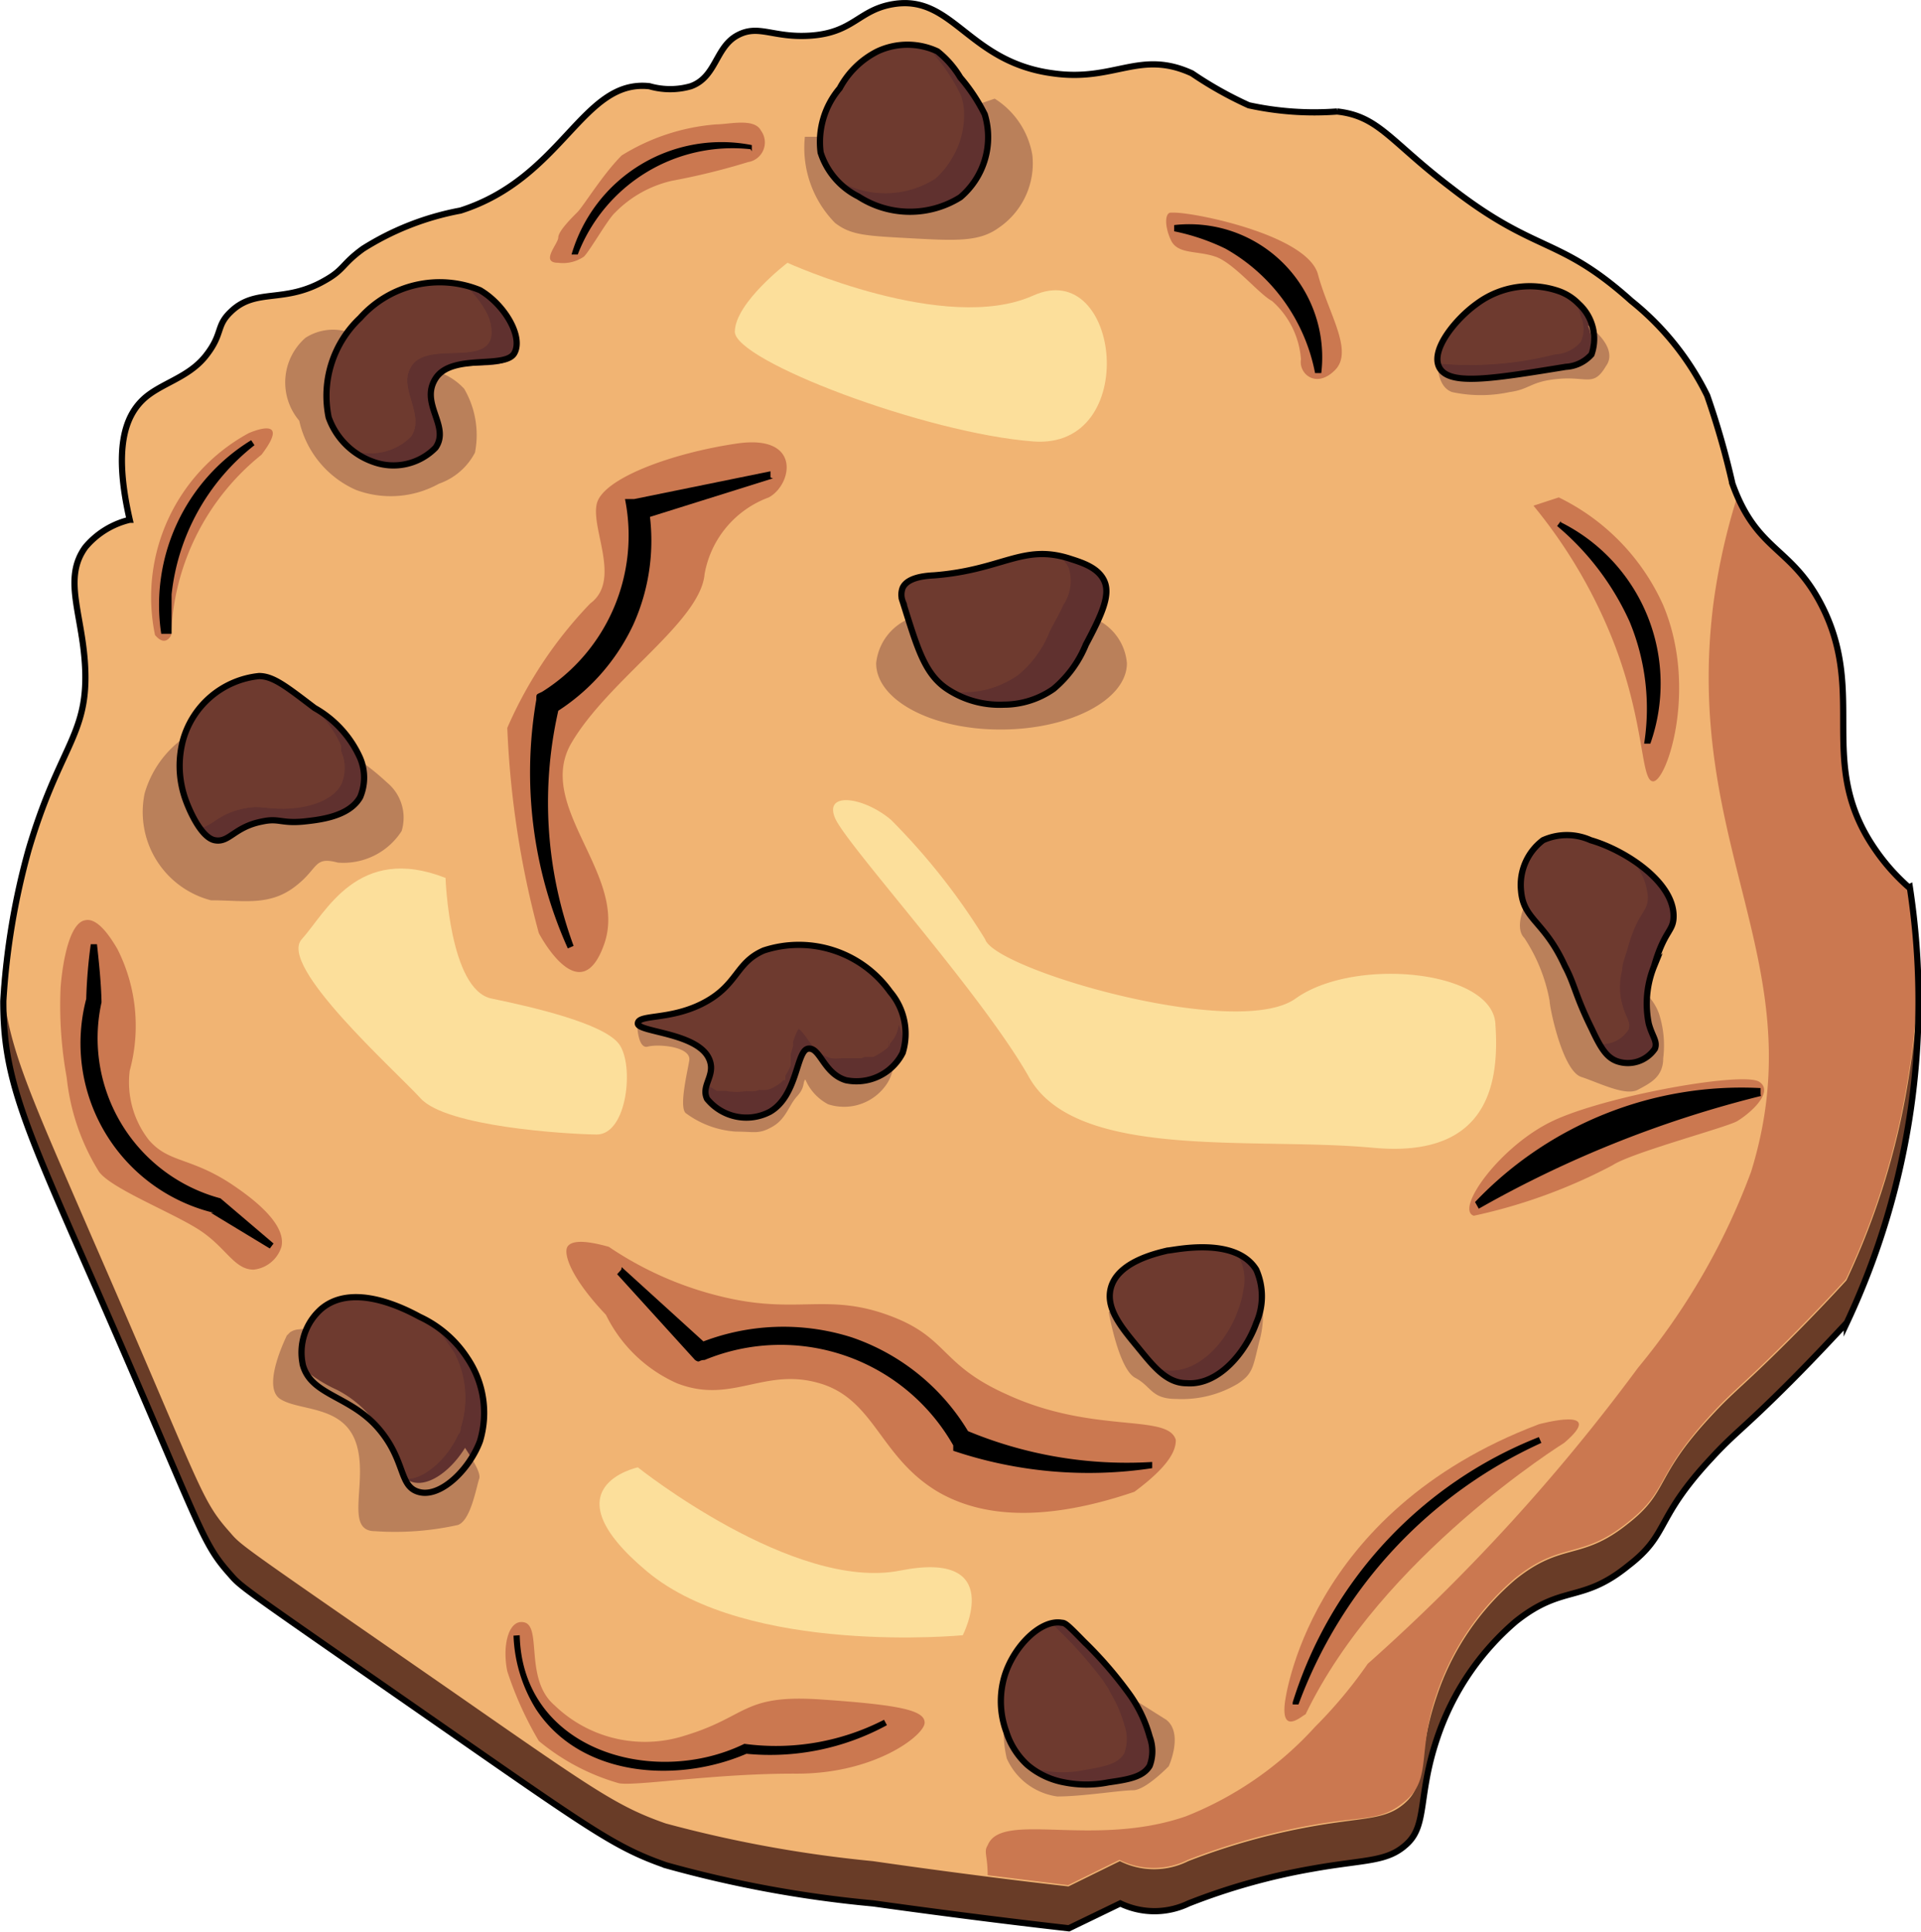 <svg xmlns="http://www.w3.org/2000/svg" viewBox="0 0 46.35 46.61"><defs><style>.cls-1{fill:#f1b473;}.cls-2{fill:#693c27;}.cls-3{fill:#6e3a2f;}.cls-4{fill:#60312f;}.cls-5{fill:#cb7850;}.cls-6{fill:#ba805a;}.cls-7{fill:#fcdf9b;}.cls-8{fill:none;stroke:#000;stroke-miterlimit:10;stroke-width:0.15px;}</style></defs><g id="Capa_2" data-name="Capa 2"><g id="Capa_1-2" data-name="Capa 1"><path class="cls-1" d="M46.06,21.41a18.22,18.22,0,0,1-1.52,10.51c-.32.34-.8.85-1.39,1.45-1.14,1.14-1.31,1.2-1.88,1.82-1.36,1.48-1,1.82-2,2.59-1.13.92-1.58.44-2.72,1.35a6.36,6.36,0,0,0-1.89,2.8c-.47,1.38-.11,2-.72,2.55s-1,.38-2.28.61a15.35,15.35,0,0,0-3,.84,1.91,1.91,0,0,1-1.65,0l-1.24.6c-1.15-.13-2.78-.33-4.72-.6a28.13,28.13,0,0,1-5-.92c-1.17-.41-1.72-.79-5.17-3.19-5-3.49-5.06-3.5-5.33-3.81-.74-.84-.65-1-3.35-7.16C.55,27.05,0,26,.08,24.15A17.41,17.41,0,0,1,.69,20.5c.7-2.37,1.38-2.58,1.37-4.11s-.59-2.34,0-3.15a2,2,0,0,1,1.07-.66c-.4-1.74-.09-2.51.31-2.89S4.4,9.3,5,8.63s.24-.72.61-1.07C6.18,7,6.83,7.38,7.85,6.8c.46-.26.4-.39.91-.76a6.69,6.69,0,0,1,2.29-.92c2.48-.83,2.94-3.22,4.56-3a1.8,1.8,0,0,0,1,0c.61-.26.53-.89,1.11-1.22s.86.06,1.77,0c1.08-.07,1.19-.62,2-.76,1.49-.24,1.8,1.4,3.81,1.67,1.48.21,2.09-.58,3.35,0a9.16,9.16,0,0,0,1.37.77,7.4,7.4,0,0,0,2.13.15c1,.11,1.28.72,2.74,1.83,2.13,1.62,2.65,1.16,4.41,2.74a6.71,6.71,0,0,1,1.83,2.28,19.55,19.55,0,0,1,.61,2.13c.59,1.64,1.4,1.5,2.13,2.89,1.15,2.19-.14,3.84,1.32,5.94A4.9,4.9,0,0,0,46.06,21.41Zm-6.18,1.9c.25-.88.47-.83.47-1.21,0-.86-1.14-1.59-2-1.83a1.4,1.4,0,0,0-1.15,0,1.34,1.34,0,0,0-.53,1.22c0,.71.57.72,1.06,1.82.2.45.24.72.62,1.52.22.47.35.68.6.77a.79.79,0,0,0,.92-.3c.07-.18-.07-.3-.15-.61A2.41,2.41,0,0,1,39.88,23.31ZM38.38,8.55a1.14,1.14,0,0,0-.31-1.22,1.25,1.25,0,0,0-.46-.3,2.14,2.14,0,0,0-2,.3c-.49.35-1.11,1.09-.91,1.52s1.22.3,3,0A.82.82,0,0,0,38.38,8.55ZM30.31,31.92a1.59,1.59,0,0,0,0-1.29c-.51-.82-2-.49-2.14-.46-.29.07-1.21.28-1.37.91-.12.47.25.92.61,1.37s.71.87,1.22.92C29.4,33.43,30.07,32.6,30.31,31.92ZM27.74,42.6a1,1,0,0,0,0-.7,3.22,3.22,0,0,0-.52-1.07,9.63,9.63,0,0,0-1.07-1.23c-.39-.4-.45-.43-.53-.45-.53-.1-1.25.65-1.42,1.43a2.15,2.15,0,0,0,.12,1.18,1.83,1.83,0,0,0,.51.8,1.91,1.91,0,0,0,.89.42,2.71,2.71,0,0,0,1.06,0C27.23,42.93,27.58,42.87,27.74,42.6Zm-1.54-27c.39-.73.61-1.15.45-1.52s-.52-.45-.83-.55c-1.14-.37-1.62.27-3.28.4-.19,0-.64,0-.76.3a.46.46,0,0,0,0,.33c.35,1.16.52,1.74,1.07,2.11a2.29,2.29,0,0,0,1.37.38,2.1,2.1,0,0,0,1.2-.38A2.74,2.74,0,0,0,26.2,15.55Zm-3-10.81a1.91,1.91,0,0,0,.58-2,4.54,4.54,0,0,0-.58-.89,2.31,2.31,0,0,0-.56-.63,1.71,1.71,0,0,0-1.45,0,2.11,2.11,0,0,0-.91.89,2.06,2.06,0,0,0-.46,1.55,1.8,1.8,0,0,0,.91,1.06A2.31,2.31,0,0,0,23.18,4.74ZM21.78,25.4a1.56,1.56,0,0,0-.3-1.47,2.71,2.71,0,0,0-3.05-1c-.7.31-.62.86-1.52,1.3s-1.52.31-1.52.46,1.52.22,1.74.91c.12.36-.22.6-.07.91a1.22,1.22,0,0,0,1.52.31c.67-.39.54-1.48.92-1.52s.37.6.91.76A1.27,1.27,0,0,0,21.78,25.4ZM12.41,8.55c.22-.39-.23-1.17-.83-1.52a2.57,2.57,0,0,0-2.89.64,2.58,2.58,0,0,0-.76,2.4A1.76,1.76,0,0,0,9,11.14a1.42,1.42,0,0,0,1.52-.31c.36-.52-.32-1.17,0-1.67S12.13,9.06,12.41,8.55Zm-.83,26.19a2.36,2.36,0,0,0-.3-2,2.74,2.74,0,0,0-1.15-1c-.35-.19-1.6-.84-2.36-.23a1.4,1.4,0,0,0-.45,1.37c.21.73,1,.58,1.82,1.52s.53,1.43,1,1.54S11.34,35.41,11.58,34.74ZM8.69,19.23a1.21,1.21,0,0,0,0-.94,2.6,2.6,0,0,0-1.1-1.21c-.66-.5-1-.75-1.34-.77a2.13,2.13,0,0,0-1.83,1.53,2.41,2.41,0,0,0,0,1.34c.08.27.28,1,.74,1.09s.47-.32,1.14-.45c.43-.09.47.05,1,0C7.71,19.78,8.42,19.71,8.69,19.23Z"/><path class="cls-1" d="M46.06,21.41a4.9,4.9,0,0,1-.81-.91c-1.46-2.1-.17-3.75-1.32-5.94-.69-1.3-1.44-1.26-2-2.61,0-.08-.07-.18-.11-.28a19.55,19.55,0,0,0-.61-2.13,6.71,6.71,0,0,0-1.83-2.28,7.46,7.46,0,0,0-1.23-.93,9.42,9.42,0,0,0-1-.48A10.38,10.38,0,0,1,35,4.52c-1.46-1.11-1.73-1.72-2.74-1.83a7.4,7.4,0,0,1-2.13-.15,9.16,9.16,0,0,1-1.37-.77c-1.26-.58-1.87.21-3.35,0A4.66,4.66,0,0,1,22.94.49,1.74,1.74,0,0,0,21.55.1a1.92,1.92,0,0,0-.71.27,2.55,2.55,0,0,1-1.32.49c-.91.06-1.25-.29-1.77,0s-.5,1-1.11,1.22a1.8,1.8,0,0,1-1,0c-1.62-.18-2.08,2.21-4.56,3A6.69,6.69,0,0,0,8.76,6c-.51.37-.45.5-.91.76-1,.58-1.67.17-2.28.76-.37.35-.18.53-.61,1.07s-1.11.66-1.52,1.06a1.55,1.55,0,0,0-.46,1,3.39,3.39,0,0,0,0,.91,6.31,6.31,0,0,0,.16,1,2,2,0,0,0-1.07.66,1.55,1.55,0,0,0-.2.41h0A6.31,6.31,0,0,0,2,15.84c0,.17,0,.36,0,.55,0,1.53-.67,1.74-1.37,4.11a17.91,17.91,0,0,0-.6,3.33c.11,1.45.7,2.69,2.13,6,2.7,6.18,2.61,6.32,3.35,7.15.27.32.31.33,5.33,3.81,3.45,2.4,4,2.79,5.17,3.2a30.33,30.33,0,0,0,5,.91l2.78.37,1.94.24,1.24-.61a1.84,1.84,0,0,0,1.65,0,16.11,16.11,0,0,1,3-.84c1.29-.23,1.8-.14,2.28-.61s.25-1.17.72-2.54a6.31,6.31,0,0,1,1.89-2.8c1.14-.92,1.59-.44,2.72-1.35,1-.78.62-1.11,2-2.59.57-.62.74-.69,1.88-1.83.59-.59,1.07-1.1,1.39-1.45a18,18,0,0,0,1.52-5,16.84,16.84,0,0,0,.21-2.24A17.88,17.88,0,0,0,46.06,21.41ZM6.3,19.82c-.67.13-.79.52-1.14.45s-.66-.82-.74-1.09a2.38,2.38,0,0,1,0-1.21l0-.13a2.13,2.13,0,0,1,1.83-1.53c.35,0,.68.27,1.34.77a2.71,2.71,0,0,1,1.07,1.13l0,.08a1.21,1.21,0,0,1,0,.94c-.27.48-1,.55-1.37.59C6.77,19.87,6.73,19.73,6.3,19.82Zm5.28,14.92c-.24.67-.93,1.35-1.45,1.23s-.32-.75-1-1.54-1.61-.79-1.82-1.52A1.31,1.31,0,0,1,7.4,32a1.45,1.45,0,0,1,.37-.5c.76-.61,2,0,2.36.23a2.74,2.74,0,0,1,1.15,1,2.89,2.89,0,0,1,.34.78A2,2,0,0,1,11.58,34.74Zm.83-26.19c-.26.49-1.4,0-1.84.54l-.06.07a.76.76,0,0,0,0,.66c.09.34.24.7,0,1A1.42,1.42,0,0,1,9,11.14,1.76,1.76,0,0,1,7.91,9a3.37,3.37,0,0,1,.78-1.29A2.57,2.57,0,0,1,11.58,7a2,2,0,0,1,.65.62A.94.94,0,0,1,12.41,8.55Zm27.77,13a1.12,1.12,0,0,1,.17.59c0,.38-.22.33-.47,1.21,0,.14-.08.28-.11.4a2.14,2.14,0,0,0-.07.74,1,1,0,0,0,0,.24c.08.31.22.43.15.61a.79.79,0,0,1-.92.3c-.25-.09-.38-.3-.6-.77-.38-.8-.42-1.07-.62-1.52-.49-1.1-1-1.11-1.06-1.82a1.79,1.79,0,0,1,.1-.67,1,1,0,0,1,.43-.55,1.4,1.4,0,0,1,1.15,0A3.3,3.3,0,0,1,40.18,21.51ZM35,8a3.27,3.27,0,0,1,.67-.67,2.14,2.14,0,0,1,2-.3,1.25,1.25,0,0,1,.46.3,1.35,1.35,0,0,1,.2.27,1,1,0,0,1,.11,1,.82.82,0,0,1-.62.3c-1.82.3-2.82.45-3,0A.91.91,0,0,1,35,8ZM26.8,31.08a.83.83,0,0,1,.16-.31,2.28,2.28,0,0,1,1.21-.6c.13,0,1.63-.36,2.14.46l0,.08a1.62,1.62,0,0,1,0,1.21c-.24.68-.91,1.51-1.68,1.45-.51,0-.84-.46-1.22-.92S26.68,31.55,26.8,31.08ZM24.32,41.76a2.15,2.15,0,0,1-.12-1.18.5.5,0,0,1,0-.13h0c.21-.72.88-1.39,1.38-1.29.08,0,.14.05.53.45a9.63,9.63,0,0,1,1.07,1.23,3.77,3.77,0,0,1,.44.81,1.73,1.73,0,0,1,.08.26,1,1,0,0,1,0,.7c-.16.27-.51.33-1,.4a2.71,2.71,0,0,1-1.06,0,1.91,1.91,0,0,1-.89-.42A1.83,1.83,0,0,1,24.32,41.76ZM19.87,2.83h0a3.56,3.56,0,0,1,.39-.7,2.11,2.11,0,0,1,.91-.89,1.71,1.71,0,0,1,1.45,0,2.31,2.31,0,0,1,.56.63,4.54,4.54,0,0,1,.58.89h0a1.9,1.9,0,0,1-.58,2,2.31,2.31,0,0,1-2.47,0,1.8,1.8,0,0,1-.91-1.06A1.51,1.51,0,0,1,19.87,2.83ZM21.78,25.4a1.27,1.27,0,0,1-1.37.66c-.54-.16-.62-.8-.91-.76s-.25,1.13-.92,1.52a1.22,1.22,0,0,1-1.52-.31c-.15-.31.19-.55.07-.91-.22-.69-1.75-.69-1.74-.91s.74-.08,1.52-.46.82-1,1.52-1.3a2.71,2.71,0,0,1,3.05,1,3.79,3.79,0,0,1,.27.47A1.24,1.24,0,0,1,21.78,25.4Zm0-10.89A.37.37,0,0,1,22,14a1.44,1.44,0,0,1,.59-.13c1.66-.13,2.14-.77,3.28-.4a1.71,1.71,0,0,1,.71.36.76.76,0,0,1,.12.19c.16.37-.06.79-.45,1.52a2.74,2.74,0,0,1-.78,1.07,2.1,2.1,0,0,1-1.2.38,2.29,2.29,0,0,1-1.37-.38C22.3,16.25,22.13,15.67,21.78,14.51Z"/><path class="cls-2" d="M46.06,26.93a18.08,18.08,0,0,1-1.52,5c-.32.34-.8.85-1.39,1.45-1.14,1.14-1.31,1.2-1.88,1.82-1.36,1.48-1,1.82-2,2.59-1.13.92-1.58.44-2.72,1.35a6.36,6.36,0,0,0-1.89,2.8c-.47,1.38-.11,2-.72,2.55s-1,.38-2.28.61a15.35,15.35,0,0,0-3,.84,1.91,1.91,0,0,1-1.65,0l-1.24.6c-1.15-.13-2.78-.33-4.72-.6a28.13,28.13,0,0,1-5-.92c-1.17-.41-1.72-.79-5.17-3.19-5-3.49-5.06-3.5-5.33-3.81-.74-.84-.65-1-3.35-7.16C.55,27.05,0,26,.08,24.15c0-.1,0-.21,0-.32.11,1.45.7,2.69,2.13,6,2.7,6.18,2.61,6.32,3.35,7.15.27.32.31.33,5.33,3.81,3.45,2.4,4,2.79,5.17,3.2a30.33,30.33,0,0,0,5,.91c1.94.28,3.57.48,4.72.61l1.24-.61a1.84,1.84,0,0,0,1.65,0,16.11,16.11,0,0,1,3-.84c1.29-.23,1.8-.14,2.28-.61s.25-1.17.72-2.54a6.31,6.31,0,0,1,1.89-2.8c1.14-.92,1.59-.44,2.72-1.35,1-.78.62-1.11,2-2.59.57-.62.74-.69,1.88-1.83.59-.59,1.07-1.1,1.39-1.45a18,18,0,0,0,1.52-5,16.84,16.84,0,0,0,.21-2.24A18,18,0,0,1,46.06,26.93Z"/><path class="cls-3" d="M40.35,22.1c0,.38-.22.33-.47,1.21a2.41,2.41,0,0,0-.13,1.38c.08.31.22.43.15.61a.79.79,0,0,1-.92.3c-.25-.09-.38-.3-.6-.77-.38-.8-.42-1.07-.62-1.52-.49-1.1-1-1.11-1.06-1.82a1.34,1.34,0,0,1,.53-1.22,1.4,1.4,0,0,1,1.15,0C39.21,20.51,40.35,21.24,40.35,22.1Z"/><path class="cls-4" d="M39.75,24.69c.08.31.22.43.15.61a.79.79,0,0,1-.92.3.82.82,0,0,1-.43-.42.75.75,0,0,0,.74-.34c.07-.18-.07-.29-.15-.61a1.67,1.67,0,0,1,0-.83c0-.17.09-.35.14-.55.25-.88.48-.82.48-1.21a1.44,1.44,0,0,0-.51-1,1.91,1.91,0,0,1,1.11,1.45c0,.38-.22.33-.47,1.21a6.63,6.63,0,0,0-.17.72A1.49,1.49,0,0,0,39.75,24.69Z"/><path class="cls-3" d="M39.14,24.23c.08.32.22.43.15.61a.75.75,0,0,1-.74.34c0-.09-.11-.21-.17-.35-.38-.8-.42-1.07-.62-1.52-.39-.87-.8-1.06-1-1.45a1,1,0,0,1-.09-.37,1.34,1.34,0,0,1,.53-1.22,1.4,1.4,0,0,1,1.15,0,3.77,3.77,0,0,1,.86.38,1.44,1.44,0,0,1,.51,1c0,.39-.23.33-.48,1.21-.05.2-.1.38-.14.55A1.67,1.67,0,0,0,39.14,24.23Z"/><path class="cls-3" d="M38.07,7.33a1.14,1.14,0,0,1,.31,1.22.82.82,0,0,1-.62.3c-1.82.3-2.82.45-3,0s.42-1.17.91-1.52a2.14,2.14,0,0,1,2-.3A1.25,1.25,0,0,1,38.07,7.33Z"/><path class="cls-4" d="M38.38,8.55a.82.82,0,0,1-.62.3c-1.82.3-2.82.45-3,0l0-.08a8.16,8.16,0,0,0,2.76-.22.86.86,0,0,0,.62-.3.73.73,0,0,0,0-.62h0a1.35,1.35,0,0,0-.22-.45,1.14,1.14,0,0,1,.18.15,1.46,1.46,0,0,1,.31.49A.85.85,0,0,1,38.38,8.55Z"/><path class="cls-3" d="M38.07,8.25a.86.86,0,0,1-.62.3,8.16,8.16,0,0,1-2.76.22c-.1-.44.48-1.11.94-1.44a2.14,2.14,0,0,1,2-.3,1,1,0,0,1,.28.15A1,1,0,0,1,38.07,8.25Z"/><path class="cls-3" d="M30.31,30.63a1.59,1.59,0,0,1,0,1.29c-.24.68-.91,1.51-1.68,1.45-.51,0-.84-.46-1.22-.92s-.73-.9-.61-1.37c.16-.63,1.08-.84,1.37-.91C28.3,30.14,29.8,29.81,30.31,30.63Z"/><path class="cls-4" d="M30.45,31.21h0a2.27,2.27,0,0,1-.14.71c-.24.68-.91,1.51-1.68,1.45a1.24,1.24,0,0,1-.74-.38.89.89,0,0,0,.28.07c.78.06,1.45-.77,1.68-1.45a2.22,2.22,0,0,0,.13-.49,1.15,1.15,0,0,0-.13-.8l-.09-.12a1,1,0,0,1,.69,1Z"/><path class="cls-3" d="M30,31.12a2.22,2.22,0,0,1-.13.49c-.23.68-.9,1.51-1.68,1.45a.89.89,0,0,1-.28-.07,6.75,6.75,0,0,1-.48-.54,3.37,3.37,0,0,1-.55-.82.87.87,0,0,1-.06-.55c.16-.63,1.08-.84,1.37-.91a3.21,3.21,0,0,1,1.59,0l.09.12A1.15,1.15,0,0,1,30,31.12Z"/><path class="cls-3" d="M27.74,41.9a1,1,0,0,1,0,.7c-.16.27-.51.33-1,.4a2.71,2.71,0,0,1-1.06,0,1.91,1.91,0,0,1-.89-.42,1.83,1.83,0,0,1-.51-.8,2.15,2.15,0,0,1-.12-1.18c.17-.78.89-1.53,1.42-1.43.08,0,.14.05.53.45a9.63,9.63,0,0,1,1.07,1.23A3.22,3.22,0,0,1,27.74,41.9Z"/><path class="cls-4" d="M27.74,42.6c-.16.27-.51.33-1,.4a2.71,2.71,0,0,1-1.06,0,2,2,0,0,1-.82-.36l.21.05a2.62,2.62,0,0,0,1.07,0c.44-.08.8-.13.95-.41a1,1,0,0,0,0-.7,3,3,0,0,0-.32-.75c0-.1-.12-.2-.19-.32a10.1,10.1,0,0,0-1.08-1.22l-.14-.15h.22c.08,0,.14.05.53.45a9.63,9.63,0,0,1,1.07,1.23,2.17,2.17,0,0,1,.15.22,3,3,0,0,1,.37.85A1,1,0,0,1,27.74,42.6Z"/><path class="cls-3" d="M27.13,42.29c-.15.28-.51.33-.95.41a2.62,2.62,0,0,1-1.07,0l-.21-.05-.07-.06a1.83,1.83,0,0,1-.51-.8,1.52,1.52,0,0,1-.09-.26,2,2,0,0,1,1.17-2.35l.14.15a10.1,10.1,0,0,1,1.08,1.22c.07.12.14.22.19.32a3,3,0,0,1,.32.75A1,1,0,0,1,27.13,42.29Z"/><path class="cls-3" d="M26.65,14c.16.37-.06.79-.45,1.52a2.74,2.74,0,0,1-.78,1.07,2.1,2.1,0,0,1-1.2.38,2.29,2.29,0,0,1-1.37-.38c-.55-.37-.72-1-1.07-2.11a.46.46,0,0,1,0-.33c.12-.26.57-.29.76-.3,1.66-.13,2.14-.77,3.28-.4C26.13,13.58,26.51,13.7,26.65,14Z"/><path class="cls-4" d="M26.49,15c-.08.17-.18.35-.29.56a2.74,2.74,0,0,1-.78,1.07,2.1,2.1,0,0,1-1.2.38A2.3,2.3,0,0,1,23,16.68a2.51,2.51,0,0,0,.35,0,2.14,2.14,0,0,0,1.21-.39,2.59,2.59,0,0,0,.77-1.06c.13-.25.25-.46.33-.64a1.05,1.05,0,0,0,.13-.88.71.71,0,0,0-.32-.34,1.73,1.73,0,0,1,.4.09c.31.1.69.22.83.55S26.69,14.58,26.49,15Z"/><path class="cls-3" d="M25.61,14.61c-.08.18-.2.39-.33.64a2.59,2.59,0,0,1-.77,1.06,2.14,2.14,0,0,1-1.21.39,2.51,2.51,0,0,1-.35,0l-.1-.06c-.48-.32-.67-.8-.94-1.69,0-.13-.09-.27-.13-.42a.46.46,0,0,1,0-.33c.12-.26.57-.29.76-.3,1.45-.11,2-.62,2.88-.49a.71.71,0,0,1,.32.34A1.05,1.05,0,0,1,25.61,14.61Z"/><path class="cls-3" d="M23.76,2.76a1.91,1.91,0,0,1-.58,2,2.31,2.31,0,0,1-2.47,0,1.8,1.8,0,0,1-.91-1.06,2.06,2.06,0,0,1,.46-1.55,2.11,2.11,0,0,1,.91-.89,1.71,1.71,0,0,1,1.45,0,2.31,2.31,0,0,1,.56.63A4.54,4.54,0,0,1,23.76,2.76Z"/><path class="cls-4" d="M23.18,4.74a2.31,2.31,0,0,1-2.47,0,2.53,2.53,0,0,1-.56-.43,2.25,2.25,0,0,0,2.42,0,2,2,0,0,0,.66-1.57,1.3,1.3,0,0,0-.08-.41,4.34,4.34,0,0,0-.58-.9l-.22-.29a1.59,1.59,0,0,1,.27.12,2.31,2.31,0,0,1,.56.63c.22.3.37.5.47.66a2.29,2.29,0,0,1,.11.23A1.91,1.91,0,0,1,23.18,4.74Z"/><path class="cls-3" d="M22.57,4.29a2.25,2.25,0,0,1-2.42,0,1.38,1.38,0,0,1-.35-.63,1.25,1.25,0,0,1,0-.38,2.53,2.53,0,0,1,.49-1.17,2.11,2.11,0,0,1,.91-.89,1.85,1.85,0,0,1,1.18-.12l.22.29a4.34,4.34,0,0,1,.58.9,1.3,1.3,0,0,1,.08.41A2,2,0,0,1,22.57,4.29Z"/><path class="cls-3" d="M21.48,23.93a1.56,1.56,0,0,1,.3,1.47,1.27,1.27,0,0,1-1.37.66c-.54-.16-.62-.8-.91-.76s-.25,1.13-.92,1.52a1.22,1.22,0,0,1-1.52-.31c-.15-.31.19-.55.07-.91-.22-.69-1.75-.69-1.74-.91s.74-.08,1.52-.46.82-1,1.52-1.3A2.71,2.71,0,0,1,21.48,23.93Z"/><path class="cls-4" d="M21.78,25.4a1.24,1.24,0,0,1-.23.32,1.38,1.38,0,0,1-.57.33,1.11,1.11,0,0,1-.57,0c-.54-.16-.62-.8-.91-.76-.11,0-.18.1-.23.24h0a2.11,2.11,0,0,0-.1.3v.05a1.48,1.48,0,0,1-.58.93l-.06,0h0a1.28,1.28,0,0,1-1,0,.85.85,0,0,1-.48-.37.37.37,0,0,1,0-.29l.07.06.18.11.06,0,.1,0,.06,0a1.39,1.39,0,0,0,.5,0,.78.78,0,0,0,.22,0,.72.72,0,0,0,.2-.09.6.6,0,0,0,.13-.09s0,0,.05-.05l.05,0h0l0-.05,0-.06a1.49,1.49,0,0,0,.13-.25.36.36,0,0,1,0-.09.25.25,0,0,1,0-.07.76.76,0,0,1,0-.11l.06-.21a.08.08,0,0,1,0-.05.43.43,0,0,1,0-.05c.07-.21.14-.36.27-.38.3,0,.38.61.92.76a1,1,0,0,0,.25,0h.08l.19,0h.06l.08,0,.08,0a1.56,1.56,0,0,0,.4-.27l0-.05,0,0,.05-.06a.78.78,0,0,0,.11-.18,1.08,1.08,0,0,0,.08-.63A1.28,1.28,0,0,1,21.78,25.4Z"/><path class="cls-3" d="M21.63,24.94a.78.78,0,0,1-.11.18l-.05.06,0,0,0,.05a1.56,1.56,0,0,1-.4.27l-.08,0-.08,0h-.06l-.19,0h-.08a1,1,0,0,1-.25,0c-.54-.15-.62-.79-.92-.76-.13,0-.2.17-.27.38a.07.07,0,0,0,0,.05.08.08,0,0,0,0,.05l-.06.21a.76.76,0,0,0,0,.11.25.25,0,0,0,0,.07.36.36,0,0,0,0,.09,1.49,1.49,0,0,1-.13.25l0,.06,0,.05h0l-.05,0s0,0-.05.05a.6.6,0,0,1-.13.09.72.72,0,0,1-.2.09.78.78,0,0,1-.22,0,1.39,1.39,0,0,1-.5,0l-.06,0-.1,0-.06,0-.18-.11L17,26.22c0-.19.17-.38.09-.62a.61.61,0,0,0-.13-.22c-.44-.47-1.61-.5-1.61-.69h0c0-.09.26-.1.64-.18a2.87,2.87,0,0,0,.88-.28c.9-.44.82-1,1.52-1.3a2.71,2.71,0,0,1,3.05,1,3.63,3.63,0,0,1,.23.38A1.08,1.08,0,0,1,21.63,24.94Z"/><path class="cls-4" d="M21.55,25.72a1.38,1.38,0,0,1-.57.33,1.15,1.15,0,0,0,.32-.34.93.93,0,0,0,.14-.5.24.24,0,0,0,0-.12l0,.09A1.61,1.61,0,0,1,21.55,25.72Z"/><path class="cls-3" d="M11.58,7c.6.35,1.05,1.13.83,1.52s-1.51,0-1.9.61.36,1.15,0,1.67A1.42,1.42,0,0,1,9,11.14a1.76,1.76,0,0,1-1.06-1.07,2.58,2.58,0,0,1,.76-2.4A2.57,2.57,0,0,1,11.58,7Z"/><path class="cls-4" d="M12.41,8.55c-.25.46-1.27.1-1.76.46a.67.67,0,0,0-.14.15c-.32.5.36,1.15,0,1.67A1.42,1.42,0,0,1,9,11.14a1.71,1.71,0,0,1-.5-.28,1.37,1.37,0,0,0,1.42-.33c.35-.53-.33-1.17,0-1.68A.53.53,0,0,1,10,8.71h0c.48-.37,1.51,0,1.77-.46s-.15-1-.64-1.39a1.32,1.32,0,0,1,.41.17C12.18,7.38,12.63,8.16,12.41,8.55Z"/><path class="cls-3" d="M11.81,8.25c-.26.46-1.29.09-1.77.46h0a.53.53,0,0,0-.12.14c-.33.51.35,1.15,0,1.68a1.37,1.37,0,0,1-1.42.33,1.86,1.86,0,0,1-.56-.79A2.26,2.26,0,0,1,8.39,8a3.35,3.35,0,0,1,.3-.35,2.8,2.8,0,0,1,2.48-.81C11.66,7.24,12,7.9,11.81,8.25Z"/><path class="cls-3" d="M11.28,32.76a2.36,2.36,0,0,1,.3,2c-.24.67-.93,1.35-1.45,1.23s-.32-.75-1-1.54-1.61-.79-1.82-1.52a1.4,1.4,0,0,1,.45-1.37c.76-.61,2,0,2.36.23A2.74,2.74,0,0,1,11.28,32.76Z"/><path class="cls-4" d="M11.58,34.74a2.49,2.49,0,0,1-.2.4c-.32.52-.84.93-1.25.83a.46.46,0,0,1-.32-.29c.45,0,1-.51,1.24-1.06,0-.07,0-.13.07-.19a2.34,2.34,0,0,0-.3-2,2.28,2.28,0,0,0-.54-.6,2.57,2.57,0,0,1,1,.91A2.36,2.36,0,0,1,11.58,34.74Z"/><path class="cls-3" d="M11.12,34.43c0,.06,0,.12-.07.19-.27.55-.79,1.06-1.24,1.06a4.31,4.31,0,0,0-.67-1.25,2.66,2.66,0,0,0-.85-.69,3.45,3.45,0,0,1-.76-.47.27.27,0,0,1-.07-.08l0,0,0,0,0,0s0,0,0,0l0,0,0-.1a1.16,1.16,0,0,1,0-.64.85.85,0,0,1,.06-.17,1.41,1.41,0,0,1,.39-.56c.76-.61,2,0,2.36.23l.15.08a2.28,2.28,0,0,1,.54.6A2.34,2.34,0,0,1,11.12,34.43Z"/><path class="cls-3" d="M8.69,18.29a1.21,1.21,0,0,1,0,.94c-.27.48-1,.55-1.37.59-.55.05-.59-.09-1,0-.67.13-.79.52-1.14.45s-.66-.82-.74-1.09a2.41,2.41,0,0,1,0-1.34,2.13,2.13,0,0,1,1.83-1.53c.35,0,.68.27,1.34.77A2.6,2.6,0,0,1,8.69,18.29Z"/><path class="cls-4" d="M8.69,19.23c-.27.48-1,.55-1.37.59-.55.05-.59-.09-1,0-.67.13-.79.52-1.14.45a.67.67,0,0,1-.4-.3c.31,0,.45-.33,1.08-.46.43-.09.47,0,1,0,.39,0,1.11-.11,1.37-.58a1,1,0,0,0,0-.81,1,1,0,0,0,0-.13,2.64,2.64,0,0,0-1.09-1.22l-.39-.29a8.55,8.55,0,0,1,.84.6,2.6,2.6,0,0,1,1.1,1.21.14.14,0,0,0,0,.06A1.17,1.17,0,0,1,8.69,19.23Z"/><path class="cls-3" d="M8.23,18.93c-.26.47-1,.54-1.37.58-.55,0-.59-.09-1,0-.63.13-.77.48-1.08.46a2.63,2.63,0,0,1-.34-.79,2.41,2.41,0,0,1,0-1.34v0a2.11,2.11,0,0,1,1.82-1.51,1.19,1.19,0,0,1,.5.17l.39.29A2.64,2.64,0,0,1,8.23,18a1,1,0,0,1,0,.13A1,1,0,0,1,8.23,18.93Z"/><path class="cls-5" d="M46.27,23.62a16.84,16.84,0,0,1-.21,2.24,18,18,0,0,1-1.52,5c-.32.35-.8.86-1.39,1.45-1.14,1.14-1.31,1.21-1.88,1.83-1.36,1.48-1,1.81-2,2.59-1.13.91-1.58.43-2.72,1.35a6.31,6.31,0,0,0-1.89,2.8c-.47,1.37-.11,2-.72,2.54s-1,.38-2.28.61a16.11,16.11,0,0,0-3,.84,1.84,1.84,0,0,1-1.65,0l-1.24.61-1.94-.24c0-.48-.1-.56,0-.72.33-.84,2.55.07,4.78-.7a8.36,8.36,0,0,0,3.12-2.16A11.07,11.07,0,0,0,33,40.14,46.51,46.51,0,0,0,39.52,33a16.28,16.28,0,0,0,2.73-4.73c1.55-5-1.65-7.82-.91-13.7A15.5,15.5,0,0,1,41.91,12c.58,1.35,1.33,1.31,2,2.61,1.15,2.19-.14,3.84,1.32,5.94a4.9,4.9,0,0,0,.81.91A17.88,17.88,0,0,1,46.27,23.62Z"/><path class="cls-5" d="M14.62,31.72a3.48,3.48,0,0,0,1.71,1.65c1.32.52,2.1-.39,3.44,0s1.45,1.78,2.86,2.62c.83.48,2.24.85,4.74,0,.92-.68,1-1.05,1-1.25-.18-.65-2-.13-4.1-1.11-1.62-.73-1.38-1.38-2.86-1.91s-2.2,0-4-.44a8.33,8.33,0,0,1-2.72-1.2c-.6-.17-.91-.15-1,0S13.73,30.78,14.62,31.72Z"/><path class="cls-6" d="M24.09,5.5c-.46.33-1,.31-2.09.25s-1.46-.07-1.85-.37a2.58,2.58,0,0,1-.73-2.08h.35a1.25,1.25,0,0,0,0,.38,1.38,1.38,0,0,0,.35.63,2.53,2.53,0,0,0,.56.43,2.31,2.31,0,0,0,2.47,0,1.91,1.91,0,0,0,.58-2,2.29,2.29,0,0,0-.11-.23L24,2.38a2,2,0,0,1,.91,1.37A1.88,1.88,0,0,1,24.09,5.5Z"/><path class="cls-6" d="M11.46,10.92a1.56,1.56,0,0,1-.87.75,2.4,2.4,0,0,1-2,.15,2.39,2.39,0,0,1-1.37-1.67,1.43,1.43,0,0,1,.15-2,1.23,1.23,0,0,1,1-.15,2.26,2.26,0,0,0-.46,2.05,1.86,1.86,0,0,0,.56.79,1.71,1.71,0,0,0,.5.28,1.42,1.42,0,0,0,1.52-.31c.36-.52-.32-1.17,0-1.67A.67.67,0,0,1,10.65,9a1.51,1.51,0,0,1,.55.38A2.21,2.21,0,0,1,11.46,10.92Z"/><path class="cls-6" d="M27.19,16c0,.88-1.37,1.6-3.05,1.6s-3-.72-3-1.6a1.31,1.31,0,0,1,.81-1.08c.27.89.46,1.37.94,1.69l.1.06a2.3,2.3,0,0,0,1.27.32,2.1,2.1,0,0,0,1.2-.38,2.74,2.74,0,0,0,.78-1.07c.11-.21.21-.39.29-.56A1.29,1.29,0,0,1,27.19,16Z"/><path class="cls-6" d="M9.69,20.05a1.67,1.67,0,0,1-1.54.76c-.6-.16-.45.15-1.06.6s-1.22.31-2,.31a2.2,2.2,0,0,1-1.6-2.58,2.49,2.49,0,0,1,.92-1.32v0a2.41,2.41,0,0,0,0,1.34,2.63,2.63,0,0,0,.34.79.67.67,0,0,0,.4.3c.35.07.47-.32,1.14-.45.43-.09.47.05,1,0,.39,0,1.1-.11,1.37-.59a1.17,1.17,0,0,0,0-.88,6.41,6.41,0,0,1,.68.55A1.1,1.1,0,0,1,9.69,20.05Z"/><path class="cls-6" d="M21,26.05a1.11,1.11,0,0,1-.57,0c-.54-.16-.62-.8-.91-.76-.11,0-.18.1-.23.24h0a2.11,2.11,0,0,0-.1.3h0a1.88,1.88,0,0,1-.63,1l-.06,0h0a1.28,1.28,0,0,1-1,0,.85.85,0,0,1-.48-.37.37.37,0,0,1,0-.29c0-.19.17-.38.09-.62a.61.61,0,0,0-.13-.22c-.44-.47-1.61-.5-1.61-.69,0,0,0,.68.26.61s1.06,0,1,.34-.24,1.1-.09,1.26a2.28,2.28,0,0,0,1.22.45c.45,0,.55.07.88-.12s.39-.51.59-.73.13-.32.2-.41a1.21,1.21,0,0,0,.55.6,1.24,1.24,0,0,0,1.43-.51,1,1,0,0,0,.15-.46A1.38,1.38,0,0,1,21,26.05Z"/><path class="cls-6" d="M11.56,35.68c-.08.26-.21,1-.51,1.11a7,7,0,0,1-2,.15c-.76,0-.15-1.21-.46-2.13s-1.37-.76-1.83-1.06.16-1.52.16-1.53L7,32.14a.44.44,0,0,1,.22-.07.36.36,0,0,1,.14,0,.85.85,0,0,0-.06.17,1.16,1.16,0,0,0,0,.64l0,.1,0,0s0,0,0,0a.08.08,0,0,1,0,0l0,0,0,0a.27.27,0,0,0,.07.08,3.45,3.45,0,0,0,.76.47,2.66,2.66,0,0,1,.85.69,4.31,4.31,0,0,1,.67,1.25.46.46,0,0,0,.32.29c.41.1.93-.31,1.25-.83C11.52,35.38,11.6,35.59,11.56,35.68Z"/><path class="cls-6" d="M30.38,32.38c-.15.61-.15.76-.51,1a2.63,2.63,0,0,1-1.48.37c-.62,0-.6-.3-1-.51s-.64-1.59-.64-1.59h.08a3.37,3.37,0,0,0,.55.82,6.75,6.75,0,0,0,.48.54,1.24,1.24,0,0,0,.74.38c.77.06,1.44-.77,1.68-1.45a2.27,2.27,0,0,0,.14-.71A2.33,2.33,0,0,1,30.38,32.38Z"/><path class="cls-6" d="M28.2,42.61s-.56.58-.86.58-1.22.15-1.83.15a1.57,1.57,0,0,1-1.22-.92,2.88,2.88,0,0,1-.06-.92,1.52,1.52,0,0,0,.09.26,1.83,1.83,0,0,0,.51.8l.07.06a2,2,0,0,0,.82.36,2.71,2.71,0,0,0,1.06,0c.45-.07.8-.13,1-.4a1,1,0,0,0,0-.7,3,3,0,0,0-.37-.85l.73.46C28.56,41.82,28.2,42.61,28.2,42.61Z"/><path class="cls-6" d="M40.13,25.53c0,.45-.31.6-.61.76s-.92-.16-1.37-.31-.76-1.67-.76-1.83a4.07,4.07,0,0,0-.61-1.52c-.18-.18-.1-.52,0-.77.17.39.58.58,1,1.45.2.45.24.72.62,1.52.06.14.12.26.17.35a.82.82,0,0,0,.43.42.79.79,0,0,0,.92-.3c.07-.18-.07-.3-.15-.61a1.49,1.49,0,0,1,0-.66,1.24,1.24,0,0,1,.26.43A2.49,2.49,0,0,1,40.13,25.53Z"/><path class="cls-6" d="M38.75,8.83c-.3.51-.45.25-1.14.31s-.68.25-1.19.32a3.31,3.31,0,0,1-1.38,0c-.36-.12-.35-.66-.35-.66l0,.08c.22.45,1.22.3,3,0a.82.82,0,0,0,.62-.3.85.85,0,0,0,0-.73C38.62,8.06,39,8.49,38.75,8.83Z"/><path class="cls-5" d="M2.83,22.89a4.1,4.1,0,0,1,.3,2.94,2.26,2.26,0,0,0,.46,1.67c.48.56,1,.41,2,1.07.34.23,1.34.91,1.2,1.51a.79.79,0,0,1-.67.55c-.47,0-.66-.53-1.3-.95s-2.13-1-2.43-1.41A5.34,5.34,0,0,1,1.61,26a9.75,9.75,0,0,1-.15-2.13c0-.08.11-1.6.6-1.67C2.38,22.13,2.71,22.69,2.83,22.89Z"/><path class="cls-5" d="M12.65,39.14c.43.1,0,1.38.73,2a3.14,3.14,0,0,0,3.15.73c1.52-.46,1.38-1,3.28-.87s2.5.26,2.5.56-1.2,1.24-3.11,1.23-3.89.31-4.27.23A5.29,5.29,0,0,1,13,42a8.46,8.46,0,0,1-.76-1.68C12.11,39.68,12.28,39.05,12.65,39.14Z"/><path class="cls-5" d="M14.09,6.19c.15-.15.58-.91.75-1.06a2.78,2.78,0,0,1,1.38-.77,16.32,16.32,0,0,0,1.83-.45.48.48,0,0,0,.31-.76C18.2,2.84,17.59,3,17.29,3A5.07,5.07,0,0,0,15,3.75c-.46.46-.92,1.22-1.07,1.37s-.46.46-.46.61-.45.61,0,.61A.89.89,0,0,0,14.09,6.19Z"/><path class="cls-5" d="M28.33,5.13c.53,0,3.22.55,3.47,1.49s.87,1.85.41,2.31-.88.08-.82-.26a2.08,2.08,0,0,0-.7-1.41c-.31-.16-.92-.92-1.37-1.07s-.91-.05-1.07-.4-.14-.66,0-.66"/><path class="cls-5" d="M35.56,29.33a13,13,0,0,0,3.35-1.22c.45-.3,2.74-.91,3-1.06s.92-.69.54-.95-3.73.34-5,.95S35.1,29.18,35.56,29.33Z"/><path class="cls-5" d="M13,22.51s1,1.93,1.58.26-1.69-3.32-.79-4.85S16.9,15,17,13.85A2.42,2.42,0,0,1,18.55,12c.57-.31.8-1.53-.77-1.3s-3.23.84-3.38,1.45S15,14,14.24,14.56a10.19,10.19,0,0,0-2,3A22.39,22.39,0,0,0,13,22.51Z"/><path class="cls-5" d="M37.61,12a5.3,5.3,0,0,1,2.52,2.6c.84,2,.09,4.24-.24,4.25s-.17-1.6-1.14-3.8A12.2,12.2,0,0,0,37,12.2Z"/><path class="cls-5" d="M31,41.09s.5-4.6,6.13-6.73c0,0,1.68-.46.61.45,0,0-4.41,2.74-6.24,6.55C31.45,41.36,30.91,41.89,31,41.09Z"/><path class="cls-5" d="M3.74,15.32A4.5,4.5,0,0,1,6,10.45s1.07-.48.31.52a5.82,5.82,0,0,0-2.18,4.35S4,15.63,3.74,15.32Z"/><path class="cls-7" d="M21.5,19.78a15.78,15.78,0,0,1,2.27,2.88c.22.73,6.08,2.44,7.49,1.43s4.73-.69,4.82.6-.06,3.27-2.95,3-7.16.32-8.3-1.7-4.4-5.6-4.68-6.25S20.84,19.22,21.5,19.78Z"/><path class="cls-7" d="M19,6.34s3.82,1.74,5.93.79,2.61,3.72,0,3.52S17.72,8.7,17.73,8,19,6.34,19,6.34Z"/><path class="cls-7" d="M10.75,21.18s.09,2.7,1.11,2.91,2.69.6,3.07,1.09.21,2.2-.54,2.19-3.62-.19-4.24-.87S6.7,23.3,7.28,22.66,8.63,20.35,10.75,21.18Z"/><path class="cls-7" d="M15.39,35.4s3.76,3,6.33,2.49,1.51,1.56,1.51,1.56-5.18.5-7.62-1.54S15.39,35.4,15.39,35.4Z"/><path class="cls-8" d="M20.71,4.74a1.8,1.8,0,0,1-.91-1.06,2,2,0,0,1,.46-1.55,2.11,2.11,0,0,1,.91-.89,1.71,1.71,0,0,1,1.45,0,2.32,2.32,0,0,1,.55.63,4.27,4.27,0,0,1,.59.89,1.9,1.9,0,0,1-.59,2A2.29,2.29,0,0,1,20.71,4.74Z"/><path class="cls-8" d="M34.72,8.85c-.2-.43.42-1.17.91-1.52a2.14,2.14,0,0,1,2-.3,1.25,1.25,0,0,1,.46.3,1.14,1.14,0,0,1,.31,1.22.89.89,0,0,1-.62.3C35.94,9.15,34.94,9.31,34.72,8.85Z"/><path class="cls-8" d="M37.76,23.31c-.5-1.1-1-1.11-1.06-1.82a1.35,1.35,0,0,1,.53-1.22,1.4,1.4,0,0,1,1.15,0c.83.24,2,1,2,1.83,0,.38-.22.33-.47,1.21a2.41,2.41,0,0,0-.13,1.38c.08.31.22.43.15.61a.79.79,0,0,1-.92.3c-.24-.09-.38-.3-.6-.77C38,24,38,23.76,37.76,23.31Z"/><path class="cls-8" d="M22.85,16.62c-.55-.37-.72-1-1.07-2.11a.46.46,0,0,1,0-.33c.12-.26.57-.29.76-.3,1.66-.13,2.14-.77,3.28-.4.31.1.69.22.83.55s-.06.79-.45,1.52a2.74,2.74,0,0,1-.78,1.07,2.1,2.1,0,0,1-1.2.38A2.29,2.29,0,0,1,22.85,16.62Z"/><path class="cls-8" d="M4.42,17.84a2.13,2.13,0,0,1,1.83-1.53c.35,0,.68.27,1.34.77a2.6,2.6,0,0,1,1.1,1.21,1.21,1.21,0,0,1,0,.94c-.27.48-1,.55-1.37.59-.55.05-.59-.09-1,0-.67.13-.79.52-1.14.45s-.66-.82-.74-1.09A2.41,2.41,0,0,1,4.42,17.84Z"/><path class="cls-8" d="M28.63,33.37c-.51,0-.84-.46-1.22-.92s-.73-.9-.61-1.37c.16-.63,1.08-.84,1.37-.91.13,0,1.63-.36,2.14.46a1.59,1.59,0,0,1,0,1.29C30.07,32.6,29.41,33.43,28.63,33.37Z"/><path class="cls-8" d="M10.13,31.77a2.74,2.74,0,0,1,1.15,1,2.36,2.36,0,0,1,.3,2c-.25.67-.93,1.35-1.45,1.23s-.32-.75-1-1.54-1.61-.79-1.82-1.52a1.4,1.4,0,0,1,.45-1.37C8.53,30.93,9.78,31.58,10.13,31.77Z"/><path class="cls-8" d="M7.93,10.07a2.58,2.58,0,0,1,.76-2.4A2.57,2.57,0,0,1,11.58,7c.6.35,1.05,1.13.83,1.52s-1.51,0-1.9.61.36,1.15,0,1.67A1.42,1.42,0,0,1,9,11.14,1.76,1.76,0,0,1,7.93,10.07Z"/><path class="cls-8" d="M16.91,24.23c.9-.44.82-1,1.52-1.3a2.71,2.71,0,0,1,3.05,1,1.56,1.56,0,0,1,.3,1.47,1.25,1.25,0,0,1-1.37.66c-.54-.16-.62-.8-.91-.76s-.25,1.13-.92,1.52a1.22,1.22,0,0,1-1.52-.31c-.15-.31.19-.55.07-.91-.22-.69-1.75-.69-1.74-.91S16.13,24.61,16.91,24.23Z"/><path class="cls-8" d="M46.06,21.41a4.9,4.9,0,0,1-.81-.91c-1.46-2.1-.17-3.75-1.32-5.94-.73-1.39-1.54-1.25-2.13-2.89a19.55,19.55,0,0,0-.61-2.13,6.71,6.71,0,0,0-1.83-2.28C37.6,5.68,37.08,6.14,35,4.52c-1.46-1.11-1.73-1.72-2.74-1.83a7.4,7.4,0,0,1-2.13-.15,9.16,9.16,0,0,1-1.37-.77c-1.26-.58-1.87.21-3.35,0C23.35,1.5,23-.14,21.55.1c-.84.14-.95.69-2,.76-.91.06-1.25-.29-1.77,0s-.5,1-1.11,1.22a1.8,1.8,0,0,1-1,0c-1.62-.18-2.08,2.21-4.56,3A6.69,6.69,0,0,0,8.76,6c-.51.37-.45.5-.91.76-1,.58-1.67.17-2.28.76-.37.35-.18.53-.61,1.07s-1.11.66-1.52,1.06-.71,1.15-.31,2.89a2,2,0,0,0-1.07.66c-.59.81,0,1.73,0,3.15S1.39,18.13.69,20.5a17.41,17.41,0,0,0-.61,3.65c0,1.84.47,2.9,2.14,6.7C4.92,37,4.83,37.17,5.57,38c.27.31.31.32,5.33,3.81,3.45,2.4,4,2.78,5.17,3.19a28.13,28.13,0,0,0,5,.92c1.94.27,3.57.47,4.72.6l1.24-.6a1.91,1.91,0,0,0,1.65,0,15.35,15.35,0,0,1,3-.84c1.29-.23,1.8-.15,2.28-.61s.25-1.17.72-2.55a6.36,6.36,0,0,1,1.89-2.8c1.14-.91,1.59-.43,2.72-1.35,1-.77.62-1.11,2-2.59.57-.62.74-.68,1.88-1.82.6-.6,1.07-1.11,1.39-1.45a18.22,18.22,0,0,0,1.52-10.51Z"/><path class="cls-8" d="M24.2,40.58c.17-.78.89-1.53,1.42-1.43.08,0,.14.05.53.45a9.63,9.63,0,0,1,1.07,1.23,3.22,3.22,0,0,1,.52,1.07,1,1,0,0,1,0,.7c-.16.27-.51.33-1,.4a2.71,2.71,0,0,1-1.06,0,1.91,1.91,0,0,1-.89-.42,1.83,1.83,0,0,1-.51-.8A2.13,2.13,0,0,1,24.2,40.58Z"/><path d="M31.19,41.07a10.1,10.1,0,0,1,5.94-6.4l.06.14a11.18,11.18,0,0,0-5.86,6.31l-.14,0Z"/><path d="M42.49,26.44a26.86,26.86,0,0,0-6.81,2.72L35.59,29a8.87,8.87,0,0,1,6.89-2.75v.15Z"/><path d="M28.33,5.43A3.21,3.21,0,0,1,31.88,9h-.15a4.4,4.4,0,0,0-2.16-3,5.18,5.18,0,0,0-1.24-.42V5.43Z"/><path d="M37.66,12.6a4.35,4.35,0,0,1,2.16,5.34l-.15,0A5.47,5.47,0,0,0,39.32,15a6.51,6.51,0,0,0-1.75-2.31l.09-.12Z"/><path d="M15,30.57l2.08,1.89-.23-.05a5.44,5.44,0,0,1,3.69-.15A5.25,5.25,0,0,1,23.4,34.6l-.13-.11a10,10,0,0,0,4.53.78v.15A10.25,10.25,0,0,1,23,35L23,34.87h0a4.79,4.79,0,0,0-6-2.06c-.15,0-.11.08-.23,0l-1.88-2.07.1-.11Z"/><path d="M18.65,11.54l-3.19,1,.19-.3a4.92,4.92,0,0,1-.37,2.83,5,5,0,0,1-1.91,2.14l.13-.19a10,10,0,0,0,.34,5.8l-.14.06a10.34,10.34,0,0,1-.76-6c0-.15,0-.12.14-.19a4.45,4.45,0,0,0,2-4.65l.22,0,3.29-.67,0,.15Z"/><path d="M2.34,22.78c.05.46.1.93.11,1.4a4,4,0,0,0,2.87,4.73l0,0L6.6,30l-.09.12-1.42-.86.07,0A4.21,4.21,0,0,1,2.08,24.1a12.27,12.27,0,0,1,.11-1.32Z"/><path d="M12.54,39.45c.06,2.77,3.23,3.69,5.42,2.62a5.7,5.7,0,0,0,3.37-.58l.07.13a5.89,5.89,0,0,1-3.39.69c-1.67.72-4,.57-5.08-1.08a3.6,3.6,0,0,1-.54-1.77Z"/><path d="M18.11,3.6a4,4,0,0,0-4.17,2.54l-.15,0a3.77,3.77,0,0,1,4.35-2.64l0,.15Z"/><path d="M6.14,10.74a5.29,5.29,0,0,0-2,3.6c0,.31,0,.63,0,.95H3.89a4.66,4.66,0,0,1,2.17-4.67l.08.12Z"/></g></g></svg>